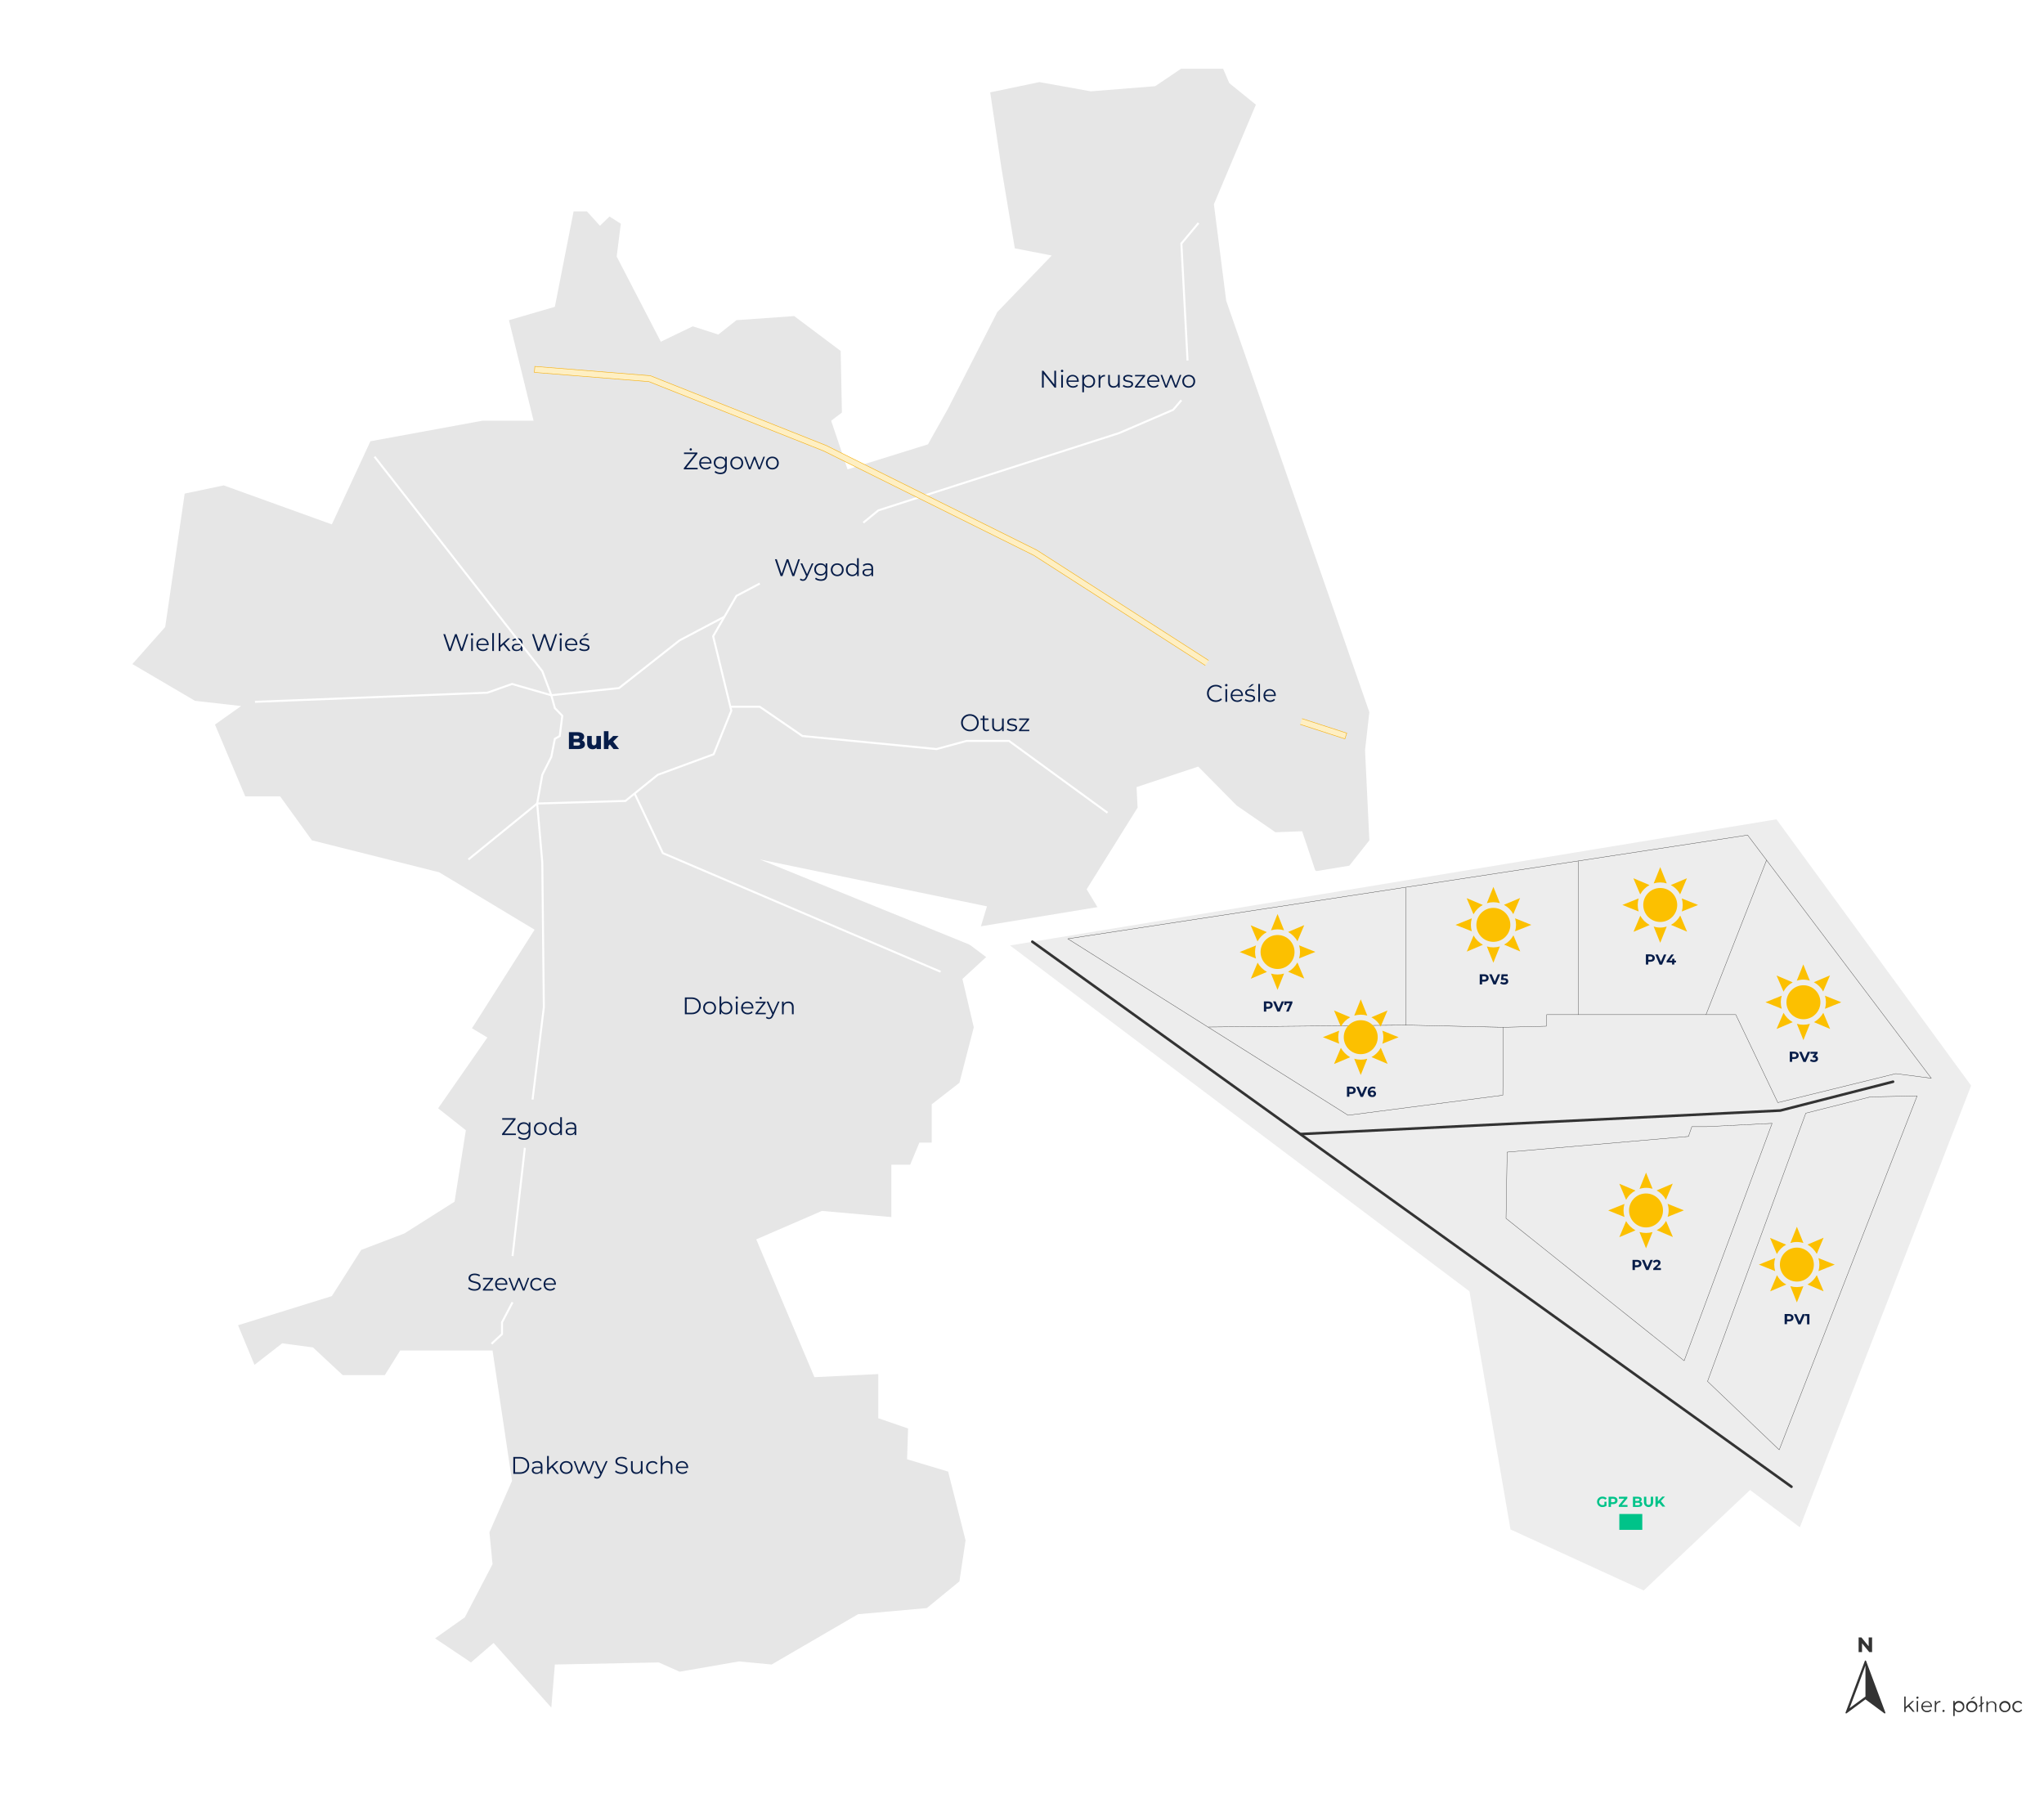 <?xml version="1.0" encoding="UTF-8"?> <svg xmlns="http://www.w3.org/2000/svg" xmlns:xlink="http://www.w3.org/1999/xlink" id="Layer_1" data-name="Layer 1" width="358.84mm" height="314.9mm" viewBox="0 0 1017.19 892.64"><defs><filter id="drop-shadow-6" filterUnits="userSpaceOnUse"><feOffset dx="0" dy="5.85"></feOffset><feGaussianBlur result="blur" stdDeviation="5.33"></feGaussianBlur><feFlood flood-color="#000" flood-opacity=".22"></feFlood><feComposite in2="blur" operator="in"></feComposite><feComposite in="SourceGraphic"></feComposite></filter></defs><polygon points="199.15 672 245.11 672 254.81 736.85 243.57 762.47 245.11 778.34 231.32 804.77 216.51 815.25 234.38 827.23 245.62 817.53 274.36 849.7 276.12 828.26 327.83 827.23 338.21 831.83 367.78 826.72 384 828.26 427.01 803.23 461.23 800.17 477.45 786.89 480.51 766.47 471.83 732.26 451.4 726.13 451.91 710.81 437.06 705.7 437.06 683.74 405.29 685.28 376.34 616.7 409.02 602.55 443.57 605.62 443.57 579.57 452.94 579.57 457.53 568.57 463.66 568.57 463.66 549.52 477.45 538.79 484.6 511.19 478.94 487.12 503.49 464.48 546.76 485.6 544.85 459.46 546.76 452.43 540.77 442.5 566.12 401.87 565.6 391.66 596.28 381.45 615.46 400.85 634.72 414.13 648 413.62 654.51 433.02 678.41 451.25 670.93 431.49 681.46 418.15 679.31 373.28 681.46 354.38 610.21 149.62 604.09 101.62 624.99 52.09 611.74 41.36 608.68 34.21 587.74 34.21 574.88 42.89 542.81 45.45 517.28 40.85 492.77 45.96 498.38 83.74 505.02 123.57 523.4 127.15 496.34 155.23 471.83 203.23 461.78 221.11 421.79 233.56 413.62 209.36 418.97 205.28 418.36 174.64 395.23 157.28 366.5 159.32 357.45 166.47 344.76 162.38 328.85 170.04 306.89 127.66 308.94 111.32 303.32 107.74 298.55 112.34 292.09 105.19 285.45 105.19 276.12 152.68 253.28 159.32 265.53 209.36 240 209.36 184.34 219.57 165.14 260.94 111.32 241.53 91.91 245.62 82.21 312 65.87 330.43 97.02 348.72 120 351.32 106.98 360.55 122.04 396.26 139.4 396.26 155.23 418.15 218.55 434.04 266.04 462.61 234.89 511.66 242.55 516.26 218.04 551.49 231.83 562.41 226.21 597.96 201.19 613.79 179.74 621.96 165.14 644.94 118.47 659.44 126.64 679.15 140.43 668.43 155.74 670.47 170.55 684.26 191.49 684.26 199.15 672" style="fill: #e6e6e6;"></polygon><g><path d="m291.1,370.43c0,1.45-1.2,2.3-3.45,2.3h-4.53v-8.4h4.29c2.21,0,3.29.9,3.29,2.2,0,.8-.41,1.45-1.13,1.82.95.34,1.54,1.06,1.54,2.08Zm-5.64-4.38v1.62h1.63c.79,0,1.2-.28,1.2-.82s-.41-.8-1.2-.8h-1.63Zm3.24,4.11c0-.58-.43-.85-1.25-.85h-1.99v1.7h1.99c.82,0,1.25-.28,1.25-.85Z" style="fill: #071d49;"></path><path d="m299.06,366.23v6.5h-2.17v-.7c-.49.54-1.19.8-1.93.8-1.59,0-2.76-.91-2.76-2.97v-3.63h2.28v3.26c0,1.01.4,1.4,1.08,1.4s1.22-.44,1.22-1.54v-3.13h2.28Z" style="fill: #071d49;"></path><path d="m303.48,370.45l-.67.68v1.59h-2.28v-8.9h2.28v4.67l2.33-2.27h2.7l-2.7,2.78,2.93,3.72h-2.76l-1.82-2.28Z" style="fill: #071d49;"></path></g><g><path d="m340.83,496.3h3.42c2.69,0,4.5,1.73,4.5,4.2s-1.81,4.2-4.5,4.2h-3.42v-8.4Zm3.37,7.63c2.23,0,3.67-1.42,3.67-3.43s-1.44-3.43-3.67-3.43h-2.48v6.86h2.48Z" style="fill: #071d49;"></path><path d="m349.93,501.55c0-1.87,1.37-3.2,3.21-3.2s3.2,1.33,3.2,3.2-1.35,3.21-3.2,3.21-3.21-1.34-3.21-3.21Zm5.55,0c0-1.48-1-2.46-2.34-2.46s-2.35.98-2.35,2.46,1.01,2.46,2.35,2.46,2.34-.98,2.34-2.46Z" style="fill: #071d49;"></path><path d="m364.48,501.55c0,1.91-1.34,3.21-3.14,3.21-1.04,0-1.92-.46-2.43-1.31v1.25h-.82v-8.9h.85v3.79c.53-.82,1.39-1.25,2.4-1.25,1.8,0,3.14,1.29,3.14,3.2Zm-.85,0c0-1.48-1.02-2.46-2.35-2.46s-2.35.98-2.35,2.46,1.01,2.46,2.35,2.46,2.35-.98,2.35-2.46Z" style="fill: #071d49;"></path><path d="m366.03,496.4c0-.32.28-.6.62-.6s.62.26.62.59c0,.35-.26.62-.62.62s-.62-.28-.62-.61Zm.19,1.99h.85v6.31h-.85v-6.31Z" style="fill: #071d49;"></path><path d="m374.94,501.81h-5.28c.1,1.32,1.1,2.2,2.48,2.2.77,0,1.45-.28,1.93-.83l.48.55c-.56.67-1.44,1.03-2.43,1.03-1.97,0-3.31-1.34-3.31-3.21s1.31-3.2,3.08-3.2,3.06,1.31,3.06,3.2c0,.07-.01.17-.01.26Zm-5.28-.64h4.47c-.11-1.24-1.01-2.1-2.24-2.1s-2.12.86-2.23,2.1Z" style="fill: #071d49;"></path><path d="m381.09,503.99v.71h-5.13v-.56l3.97-5.03h-3.9v-.72h4.99v.56l-3.97,5.04h4.04Zm-3.14-7.42c0-.32.25-.58.58-.58s.58.25.58.58-.25.58-.58.58-.58-.25-.58-.58Z" style="fill: #071d49;"></path><path d="m387.95,498.39l-3.15,7.06c-.53,1.24-1.2,1.63-2.1,1.63-.59,0-1.15-.19-1.54-.58l.4-.63c.31.31.7.48,1.15.48.56,0,.95-.26,1.31-1.06l.28-.61-2.82-6.3h.89l2.38,5.36,2.37-5.36h.84Z" style="fill: #071d49;"></path><path d="m394.96,501.04v3.66h-.85v-3.57c0-1.33-.7-2.01-1.89-2.01-1.36,0-2.21.84-2.21,2.28v3.31h-.85v-6.31h.82v1.16c.46-.77,1.31-1.21,2.4-1.21,1.54,0,2.59.89,2.59,2.7Z" style="fill: #071d49;"></path></g><g><path d="m233.06,315.54l-2.83,8.4h-.94l-2.46-7.16-2.47,7.16h-.92l-2.83-8.4h.91l2.42,7.22,2.51-7.22h.83l2.47,7.26,2.46-7.26h.85Z" style="fill: #071d49;"></path><path d="m234.28,315.63c0-.32.28-.6.62-.6s.62.26.62.59c0,.35-.26.62-.62.62s-.62-.28-.62-.61Zm.19,1.99h.85v6.31h-.85v-6.31Z" style="fill: #071d49;"></path><path d="m243.19,321.04h-5.28c.1,1.32,1.1,2.2,2.48,2.2.77,0,1.45-.28,1.93-.83l.48.55c-.56.67-1.44,1.03-2.43,1.03-1.97,0-3.31-1.34-3.31-3.21s1.31-3.2,3.08-3.2,3.06,1.31,3.06,3.2c0,.07-.01.17-.01.26Zm-5.28-.64h4.47c-.11-1.24-1.01-2.1-2.24-2.1s-2.12.86-2.23,2.1Z" style="fill: #071d49;"></path><path d="m244.95,315.03h.85v8.9h-.85v-8.9Z" style="fill: #071d49;"></path><path d="m250.52,320.77l-1.49,1.37v1.8h-.85v-8.9h.85v6.03l3.77-3.44h1.06l-2.7,2.58,2.95,3.73h-1.04l-2.54-3.17Z" style="fill: #071d49;"></path><path d="m260.03,320.02v3.91h-.82v-.98c-.38.65-1.13,1.04-2.17,1.04-1.43,0-2.3-.74-2.3-1.83,0-.97.62-1.79,2.44-1.79h2v-.38c0-1.08-.61-1.67-1.79-1.67-.82,0-1.58.29-2.1.74l-.38-.64c.64-.54,1.57-.85,2.57-.85,1.63,0,2.55.82,2.55,2.45Zm-.85,2.02v-1.03h-1.98c-1.22,0-1.62.48-1.62,1.13,0,.73.59,1.19,1.6,1.19s1.67-.46,2-1.28Z" style="fill: #071d49;"></path><path d="m277.2,315.54l-2.83,8.4h-.94l-2.46-7.16-2.47,7.16h-.92l-2.83-8.4h.91l2.42,7.22,2.51-7.22h.83l2.47,7.26,2.46-7.26h.85Z" style="fill: #071d49;"></path><path d="m278.42,315.63c0-.32.28-.6.62-.6s.62.26.62.59c0,.35-.26.62-.62.62s-.62-.28-.62-.61Zm.19,1.99h.85v6.31h-.85v-6.31Z" style="fill: #071d49;"></path><path d="m287.33,321.04h-5.28c.1,1.32,1.1,2.2,2.48,2.2.77,0,1.45-.28,1.93-.83l.48.55c-.56.67-1.44,1.03-2.43,1.03-1.97,0-3.31-1.34-3.31-3.21s1.31-3.2,3.08-3.2,3.06,1.31,3.06,3.2c0,.07-.01.17-.01.26Zm-5.28-.64h4.47c-.11-1.24-1.01-2.1-2.24-2.1s-2.12.86-2.23,2.1Z" style="fill: #071d49;"></path><path d="m288.21,323.21l.38-.67c.5.4,1.36.71,2.24.71,1.2,0,1.69-.41,1.69-1.03,0-1.64-4.09-.35-4.09-2.84,0-1.03.89-1.8,2.49-1.8.82,0,1.7.23,2.23.59l-.37.68c-.55-.38-1.21-.54-1.86-.54-1.14,0-1.64.44-1.64,1.04,0,1.7,4.09.42,4.09,2.84,0,1.09-.96,1.8-2.6,1.8-1.04,0-2.05-.33-2.57-.78Zm3.47-8.05h1.14l-1.94,1.49h-.84l1.64-1.49Z" style="fill: #071d49;"></path></g><g><path d="m347.19,232.79v.77h-6.88v-.61l5.56-7.02h-5.48v-.77h6.66v.61l-5.55,7.02h5.7Zm-4.02-9.16c0-.32.25-.58.58-.58s.58.25.58.58-.25.58-.58.58-.58-.25-.58-.58Z" style="fill: #071d49;"></path><path d="m354.08,230.67h-5.28c.1,1.32,1.1,2.2,2.48,2.2.77,0,1.45-.28,1.93-.83l.48.55c-.56.67-1.44,1.03-2.43,1.03-1.97,0-3.31-1.34-3.31-3.21s1.31-3.2,3.08-3.2,3.06,1.31,3.06,3.2c0,.07-.01.17-.01.26Zm-5.28-.64h4.47c-.11-1.24-1.01-2.1-2.24-2.1s-2.12.86-2.23,2.1Z" style="fill: #071d49;"></path><path d="m361.68,227.25v5.54c0,2.17-1.07,3.15-3.15,3.15-1.15,0-2.28-.35-2.94-.97l.43-.65c.6.54,1.51.86,2.48.86,1.6,0,2.33-.73,2.33-2.29v-.8c-.53.8-1.43,1.22-2.46,1.22-1.8,0-3.17-1.26-3.17-3.07s1.37-3.05,3.17-3.05c1.06,0,1.97.43,2.5,1.26v-1.21h.82Zm-.83,3c0-1.37-1.01-2.3-2.4-2.3s-2.39.94-2.39,2.3,1,2.32,2.39,2.32,2.4-.95,2.4-2.32Z" style="fill: #071d49;"></path><path d="m363.43,230.4c0-1.87,1.37-3.2,3.21-3.2s3.2,1.33,3.2,3.2-1.35,3.21-3.2,3.21-3.21-1.34-3.21-3.21Zm5.55,0c0-1.48-1-2.46-2.34-2.46s-2.35.98-2.35,2.46,1.01,2.46,2.35,2.46,2.34-.98,2.34-2.46Z" style="fill: #071d49;"></path><path d="m380.67,227.25l-2.39,6.31h-.8l-1.99-5.17-1.99,5.17h-.8l-2.38-6.31h.82l1.98,5.36,2.03-5.36h.73l2.02,5.36,2-5.36h.78Z" style="fill: #071d49;"></path><path d="m381.15,230.4c0-1.87,1.37-3.2,3.21-3.2s3.2,1.33,3.2,3.2-1.35,3.21-3.2,3.21-3.21-1.34-3.21-3.21Zm5.55,0c0-1.48-1-2.46-2.34-2.46s-2.35.98-2.35,2.46,1.01,2.46,2.35,2.46,2.34-.98,2.34-2.46Z" style="fill: #071d49;"></path></g><g><path d="m398.09,278.27l-2.83,8.4h-.94l-2.46-7.16-2.47,7.16h-.92l-2.83-8.4h.91l2.42,7.22,2.51-7.22h.83l2.47,7.26,2.46-7.26h.85Z" style="fill: #071d49;"></path><path d="m404.82,280.35l-3.15,7.06c-.53,1.24-1.2,1.63-2.1,1.63-.59,0-1.15-.19-1.54-.58l.4-.63c.31.31.7.48,1.15.48.56,0,.95-.26,1.31-1.06l.28-.61-2.82-6.3h.89l2.38,5.36,2.37-5.36h.84Z" style="fill: #071d49;"></path><path d="m411.69,280.35v5.54c0,2.17-1.07,3.15-3.15,3.15-1.15,0-2.28-.35-2.94-.97l.43-.65c.6.54,1.51.86,2.48.86,1.6,0,2.33-.73,2.33-2.29v-.8c-.53.8-1.43,1.22-2.46,1.22-1.8,0-3.17-1.26-3.17-3.07s1.37-3.05,3.17-3.05c1.06,0,1.97.43,2.5,1.26v-1.21h.82Zm-.83,3c0-1.37-1.01-2.3-2.4-2.3s-2.39.94-2.39,2.3,1,2.32,2.39,2.32,2.4-.95,2.4-2.32Z" style="fill: #071d49;"></path><path d="m413.44,283.51c0-1.87,1.37-3.2,3.21-3.2s3.2,1.33,3.2,3.2-1.35,3.21-3.2,3.21-3.21-1.34-3.21-3.21Zm5.55,0c0-1.48-1-2.46-2.34-2.46s-2.35.98-2.35,2.46,1.01,2.46,2.35,2.46,2.34-.98,2.34-2.46Z" style="fill: #071d49;"></path><path d="m427.36,277.76v8.9h-.82v-1.25c-.52.85-1.39,1.31-2.43,1.31-1.8,0-3.14-1.31-3.14-3.21s1.34-3.2,3.14-3.2c1.01,0,1.87.43,2.4,1.25v-3.79h.85Zm-.84,5.75c0-1.48-1.01-2.46-2.34-2.46s-2.35.98-2.35,2.46,1.01,2.46,2.35,2.46,2.34-.98,2.34-2.46Z" style="fill: #071d49;"></path><path d="m434.5,282.75v3.91h-.82v-.98c-.38.65-1.13,1.04-2.17,1.04-1.43,0-2.3-.74-2.3-1.83,0-.97.62-1.79,2.44-1.79h2v-.38c0-1.08-.61-1.67-1.79-1.67-.82,0-1.58.29-2.1.74l-.38-.64c.64-.54,1.57-.85,2.57-.85,1.63,0,2.55.82,2.55,2.45Zm-.85,2.02v-1.03h-1.98c-1.22,0-1.62.48-1.62,1.13,0,.73.59,1.19,1.6,1.19s1.67-.46,2-1.28Z" style="fill: #071d49;"></path></g><g><path d="m478.26,359.63c0-2.45,1.87-4.27,4.41-4.27s4.4,1.81,4.4,4.27-1.88,4.27-4.4,4.27-4.41-1.82-4.41-4.27Zm7.93,0c0-2-1.5-3.48-3.51-3.48s-3.54,1.48-3.54,3.48,1.51,3.48,3.54,3.48,3.51-1.47,3.51-3.48Z" style="fill: #071d49;"></path><path d="m492.28,363.44c-.34.3-.84.44-1.33.44-1.19,0-1.85-.67-1.85-1.83v-3.81h-1.13v-.72h1.13v-1.38h.85v1.38h1.92v.72h-1.92v3.77c0,.74.38,1.15,1.09,1.15.35,0,.7-.11.94-.32l.3.61Z" style="fill: #071d49;"></path><path d="m499.51,357.52v6.31h-.82v-1.15c-.44.77-1.26,1.21-2.27,1.21-1.61,0-2.66-.9-2.66-2.71v-3.66h.85v3.57c0,1.34.7,2.03,1.9,2.03,1.32,0,2.15-.85,2.15-2.29v-3.31h.85Z" style="fill: #071d49;"></path><path d="m501.03,363.11l.38-.67c.5.4,1.36.71,2.24.71,1.2,0,1.69-.41,1.69-1.03,0-1.64-4.09-.35-4.09-2.84,0-1.03.89-1.8,2.49-1.8.82,0,1.7.23,2.23.59l-.37.68c-.55-.38-1.21-.54-1.86-.54-1.14,0-1.64.44-1.64,1.04,0,1.7,4.09.42,4.09,2.84,0,1.09-.96,1.8-2.6,1.8-1.04,0-2.05-.33-2.57-.78Z" style="fill: #071d49;"></path><path d="m512.22,363.12v.71h-5.13v-.56l3.97-5.03h-3.9v-.72h4.99v.56l-3.97,5.04h4.04Z" style="fill: #071d49;"></path></g><g><path d="m525.55,184.48v8.4h-.73l-5.4-6.81v6.81h-.89v-8.4h.73l5.41,6.81v-6.81h.88Z" style="fill: #071d49;"></path><path d="m527.92,184.57c0-.32.28-.6.62-.6s.62.27.62.59c0,.35-.26.62-.62.62s-.62-.28-.62-.61Zm.19,1.99h.85v6.31h-.85v-6.31Z" style="fill: #071d49;"></path><path d="m536.83,189.98h-5.28c.1,1.32,1.1,2.2,2.48,2.2.77,0,1.45-.28,1.93-.83l.48.55c-.56.67-1.44,1.03-2.43,1.03-1.97,0-3.31-1.34-3.31-3.21s1.31-3.2,3.08-3.2,3.06,1.31,3.06,3.2c0,.07-.01.17-.01.26Zm-5.28-.64h4.47c-.11-1.23-1.01-2.1-2.24-2.1s-2.12.86-2.23,2.1Z" style="fill: #071d49;"></path><path d="m544.98,189.72c0,1.92-1.34,3.21-3.14,3.21-1.01,0-1.87-.43-2.4-1.25v3.51h-.85v-8.63h.82v1.25c.52-.84,1.39-1.29,2.43-1.29,1.8,0,3.14,1.29,3.14,3.2Zm-.85,0c0-1.46-1.02-2.46-2.35-2.46s-2.35,1-2.35,2.46,1.01,2.46,2.35,2.46,2.35-.98,2.35-2.46Z" style="fill: #071d49;"></path><path d="m549.9,186.52v.83c-.07,0-.14-.01-.2-.01-1.32,0-2.12.84-2.12,2.33v3.21h-.85v-6.31h.82v1.23c.4-.84,1.2-1.28,2.36-1.28Z" style="fill: #071d49;"></path><path d="m557.22,186.56v6.31h-.82v-1.15c-.44.77-1.26,1.21-2.27,1.21-1.61,0-2.66-.9-2.66-2.71v-3.66h.85v3.57c0,1.34.7,2.03,1.9,2.03,1.32,0,2.15-.85,2.15-2.29v-3.31h.85Z" style="fill: #071d49;"></path><path d="m558.73,192.15l.38-.67c.5.4,1.36.71,2.24.71,1.2,0,1.69-.41,1.69-1.03,0-1.64-4.09-.35-4.09-2.84,0-1.03.89-1.8,2.49-1.8.82,0,1.7.23,2.23.59l-.37.68c-.55-.38-1.21-.54-1.86-.54-1.14,0-1.64.44-1.64,1.04,0,1.7,4.09.42,4.09,2.84,0,1.09-.96,1.8-2.6,1.8-1.04,0-2.05-.33-2.57-.78Z" style="fill: #071d49;"></path><path d="m569.92,192.16v.71h-5.13v-.56l3.97-5.03h-3.9v-.72h4.99v.56l-3.97,5.04h4.04Z" style="fill: #071d49;"></path><path d="m576.99,189.98h-5.28c.1,1.32,1.1,2.2,2.48,2.2.77,0,1.45-.28,1.93-.83l.48.55c-.56.67-1.44,1.03-2.43,1.03-1.97,0-3.31-1.34-3.31-3.21s1.31-3.2,3.08-3.2,3.06,1.31,3.06,3.2c0,.07-.01.17-.01.26Zm-5.28-.64h4.47c-.11-1.23-1.01-2.1-2.24-2.1s-2.12.86-2.23,2.1Z" style="fill: #071d49;"></path><path d="m587.89,186.56l-2.39,6.31h-.8l-1.99-5.17-1.99,5.17h-.8l-2.38-6.31h.82l1.98,5.36,2.03-5.36h.73l2.02,5.36,2-5.36h.78Z" style="fill: #071d49;"></path><path d="m588.36,189.72c0-1.87,1.37-3.2,3.21-3.2s3.2,1.33,3.2,3.2-1.35,3.21-3.2,3.21-3.21-1.34-3.21-3.21Zm5.55,0c0-1.48-1-2.46-2.34-2.46s-2.35.98-2.35,2.46,1.01,2.46,2.35,2.46,2.34-.98,2.34-2.46Z" style="fill: #071d49;"></path></g><g><path d="m600.65,345.03c0-2.46,1.87-4.27,4.4-4.27,1.22,0,2.33.41,3.07,1.22l-.56.56c-.68-.7-1.52-1-2.48-1-2.03,0-3.55,1.49-3.55,3.48s1.52,3.48,3.55,3.48c.96,0,1.8-.3,2.48-1.01l.56.56c-.74.82-1.85,1.24-3.08,1.24-2.52,0-4.39-1.81-4.39-4.27Z" style="fill: #071d49;"></path><path d="m609.64,340.93c0-.32.28-.6.62-.6s.62.26.62.59c0,.35-.26.62-.62.62s-.62-.28-.62-.61Zm.19,1.99h.85v6.31h-.85v-6.31Z" style="fill: #071d49;"></path><path d="m618.56,346.34h-5.28c.1,1.32,1.1,2.2,2.48,2.2.77,0,1.45-.28,1.93-.83l.48.55c-.56.67-1.44,1.03-2.43,1.03-1.97,0-3.31-1.34-3.31-3.21s1.31-3.2,3.08-3.2,3.06,1.31,3.06,3.2c0,.07-.01.17-.01.26Zm-5.28-.64h4.47c-.11-1.24-1.01-2.1-2.24-2.1s-2.12.86-2.23,2.1Z" style="fill: #071d49;"></path><path d="m619.44,348.51l.38-.67c.5.4,1.36.71,2.24.71,1.2,0,1.69-.41,1.69-1.03,0-1.64-4.09-.35-4.09-2.84,0-1.03.89-1.8,2.49-1.8.82,0,1.7.23,2.23.59l-.37.68c-.55-.38-1.21-.54-1.86-.54-1.14,0-1.64.44-1.64,1.04,0,1.7,4.09.42,4.09,2.84,0,1.09-.96,1.8-2.6,1.8-1.04,0-2.05-.33-2.57-.78Zm3.47-8.05h1.14l-1.94,1.49h-.84l1.64-1.49Z" style="fill: #071d49;"></path><path d="m626.18,340.33h.85v8.9h-.85v-8.9Z" style="fill: #071d49;"></path><path d="m634.9,346.34h-5.28c.1,1.32,1.1,2.2,2.48,2.2.77,0,1.45-.28,1.93-.83l.48.55c-.56.67-1.44,1.03-2.43,1.03-1.97,0-3.31-1.34-3.31-3.21s1.31-3.2,3.08-3.2,3.06,1.31,3.06,3.2c0,.07-.01.17-.01.26Zm-5.28-.64h4.47c-.11-1.24-1.01-2.1-2.24-2.1s-2.12.86-2.23,2.1Z" style="fill: #071d49;"></path></g><g><path d="m256.72,564.03v.77h-6.88v-.61l5.56-7.02h-5.48v-.77h6.66v.61l-5.55,7.02h5.7Z" style="fill: #071d49;"></path><path d="m263.95,558.49v5.54c0,2.17-1.07,3.15-3.15,3.15-1.15,0-2.28-.35-2.94-.97l.43-.65c.6.54,1.51.86,2.48.86,1.6,0,2.33-.73,2.33-2.29v-.8c-.53.8-1.43,1.22-2.46,1.22-1.8,0-3.17-1.26-3.17-3.07s1.37-3.05,3.17-3.05c1.06,0,1.97.43,2.5,1.26v-1.21h.82Zm-.83,3c0-1.37-1.01-2.3-2.4-2.3s-2.39.94-2.39,2.3,1,2.31,2.39,2.31,2.4-.95,2.4-2.31Z" style="fill: #071d49;"></path><path d="m265.71,561.65c0-1.87,1.37-3.2,3.21-3.2s3.2,1.33,3.2,3.2-1.35,3.21-3.2,3.21-3.21-1.34-3.21-3.21Zm5.55,0c0-1.48-1-2.46-2.34-2.46s-2.35.98-2.35,2.46,1.01,2.46,2.35,2.46,2.34-.98,2.34-2.46Z" style="fill: #071d49;"></path><path d="m279.63,555.9v8.9h-.82v-1.25c-.52.85-1.39,1.31-2.43,1.31-1.8,0-3.14-1.31-3.14-3.21s1.34-3.2,3.14-3.2c1.01,0,1.87.43,2.4,1.25v-3.79h.85Zm-.84,5.75c0-1.48-1.01-2.46-2.34-2.46s-2.35.98-2.35,2.46,1.01,2.46,2.35,2.46,2.34-.98,2.34-2.46Z" style="fill: #071d49;"></path><path d="m286.77,560.89v3.91h-.82v-.98c-.38.65-1.13,1.04-2.17,1.04-1.43,0-2.3-.74-2.3-1.83,0-.97.62-1.79,2.44-1.79h2v-.38c0-1.08-.61-1.67-1.79-1.67-.82,0-1.58.29-2.1.74l-.38-.64c.64-.54,1.57-.85,2.57-.85,1.63,0,2.55.82,2.55,2.45Zm-.85,2.02v-1.03h-1.98c-1.22,0-1.62.48-1.62,1.13,0,.73.59,1.19,1.6,1.19s1.67-.46,2-1.28Z" style="fill: #071d49;"></path></g><g><path d="m232.97,641.16l.35-.68c.6.59,1.67,1.02,2.77,1.02,1.57,0,2.25-.66,2.25-1.49,0-2.3-5.17-.89-5.17-3.99,0-1.24.96-2.3,3.09-2.3.95,0,1.93.28,2.6.74l-.3.71c-.72-.47-1.56-.7-2.3-.7-1.54,0-2.22.68-2.22,1.52,0,2.3,5.17.91,5.17,3.97,0,1.24-.98,2.29-3.13,2.29-1.26,0-2.49-.44-3.12-1.09Z" style="fill: #071d49;"></path><path d="m245.43,641.47v.71h-5.13v-.56l3.97-5.03h-3.9v-.72h4.99v.56l-3.97,5.04h4.04Z" style="fill: #071d49;"></path><path d="m252.5,639.29h-5.28c.1,1.32,1.1,2.2,2.48,2.2.77,0,1.45-.28,1.93-.83l.48.55c-.56.67-1.44,1.03-2.43,1.03-1.97,0-3.31-1.34-3.31-3.21s1.31-3.2,3.08-3.2,3.06,1.31,3.06,3.2c0,.07-.01.17-.01.26Zm-5.28-.64h4.47c-.11-1.24-1.01-2.1-2.24-2.1s-2.12.86-2.23,2.1Z" style="fill: #071d49;"></path><path d="m263.39,635.87l-2.39,6.31h-.8l-1.99-5.17-1.99,5.17h-.8l-2.38-6.31h.82l1.98,5.36,2.03-5.36h.73l2.02,5.36,2-5.36h.78Z" style="fill: #071d49;"></path><path d="m263.86,639.02c0-1.88,1.37-3.2,3.25-3.2,1.07,0,1.97.42,2.47,1.25l-.64.43c-.43-.64-1.1-.94-1.83-.94-1.38,0-2.39.98-2.39,2.46s1.01,2.46,2.39,2.46c.73,0,1.4-.29,1.83-.92l.64.43c-.5.82-1.4,1.25-2.47,1.25-1.88,0-3.25-1.33-3.25-3.21Z" style="fill: #071d49;"></path><path d="m276.64,639.29h-5.28c.1,1.32,1.1,2.2,2.48,2.2.77,0,1.45-.28,1.93-.83l.48.55c-.56.67-1.44,1.03-2.43,1.03-1.97,0-3.31-1.34-3.31-3.21s1.31-3.2,3.08-3.2,3.06,1.31,3.06,3.2c0,.07-.01.17-.01.26Zm-5.28-.64h4.47c-.11-1.24-1.01-2.1-2.24-2.1s-2.12.86-2.23,2.1Z" style="fill: #071d49;"></path></g><g><path d="m255.45,724.98h3.42c2.69,0,4.5,1.73,4.5,4.2s-1.81,4.2-4.5,4.2h-3.42v-8.4Zm3.37,7.63c2.23,0,3.67-1.42,3.67-3.43s-1.44-3.43-3.67-3.43h-2.48v6.86h2.48Z" style="fill: #071d49;"></path><path d="m269.94,729.46v3.91h-.82v-.98c-.38.65-1.13,1.04-2.17,1.04-1.43,0-2.3-.74-2.3-1.83,0-.97.62-1.79,2.44-1.79h2v-.38c0-1.08-.61-1.67-1.79-1.67-.82,0-1.58.29-2.1.74l-.38-.64c.64-.54,1.57-.85,2.57-.85,1.63,0,2.55.82,2.55,2.45Zm-.85,2.02v-1.03h-1.98c-1.22,0-1.62.48-1.62,1.13,0,.73.59,1.19,1.6,1.19s1.67-.46,2-1.28Z" style="fill: #071d49;"></path><path d="m274.6,730.21l-1.49,1.37v1.8h-.85v-8.9h.85v6.03l3.77-3.44h1.06l-2.7,2.58,2.95,3.73h-1.04l-2.54-3.17Z" style="fill: #071d49;"></path><path d="m278.59,730.22c0-1.87,1.37-3.2,3.21-3.2s3.2,1.33,3.2,3.2-1.35,3.21-3.2,3.21-3.21-1.34-3.21-3.21Zm5.55,0c0-1.48-1-2.46-2.34-2.46s-2.35.98-2.35,2.46,1.01,2.46,2.35,2.46,2.34-.98,2.34-2.46Z" style="fill: #071d49;"></path><path d="m295.82,727.06l-2.39,6.31h-.8l-1.99-5.17-1.99,5.17h-.8l-2.38-6.31h.82l1.98,5.36,2.03-5.36h.73l2.02,5.36,2-5.36h.78Z" style="fill: #071d49;"></path><path d="m302.35,727.06l-3.15,7.06c-.53,1.24-1.2,1.63-2.1,1.63-.59,0-1.15-.19-1.54-.58l.4-.63c.31.31.7.48,1.15.48.56,0,.95-.26,1.31-1.06l.28-.61-2.82-6.3h.89l2.38,5.36,2.37-5.36h.84Z" style="fill: #071d49;"></path><path d="m306.08,732.35l.35-.68c.6.59,1.67,1.02,2.77,1.02,1.57,0,2.25-.66,2.25-1.49,0-2.3-5.17-.89-5.17-3.99,0-1.24.96-2.3,3.09-2.3.95,0,1.93.28,2.6.74l-.3.71c-.72-.47-1.56-.7-2.3-.7-1.54,0-2.22.68-2.22,1.52,0,2.3,5.17.91,5.17,3.97,0,1.24-.98,2.29-3.13,2.29-1.26,0-2.49-.44-3.12-1.09Z" style="fill: #071d49;"></path><path d="m319.76,727.06v6.31h-.82v-1.15c-.44.77-1.26,1.21-2.27,1.21-1.61,0-2.66-.9-2.66-2.71v-3.66h.85v3.57c0,1.34.7,2.03,1.9,2.03,1.32,0,2.15-.85,2.15-2.29v-3.31h.85Z" style="fill: #071d49;"></path><path d="m321.52,730.22c0-1.88,1.37-3.2,3.25-3.2,1.07,0,1.97.42,2.47,1.25l-.64.43c-.43-.64-1.1-.94-1.83-.94-1.38,0-2.39.98-2.39,2.46s1.01,2.46,2.39,2.46c.73,0,1.4-.29,1.83-.92l.64.43c-.5.82-1.4,1.25-2.47,1.25-1.88,0-3.25-1.33-3.25-3.21Z" style="fill: #071d49;"></path><path d="m334.62,729.71v3.66h-.85v-3.57c0-1.33-.7-2.01-1.89-2.01-1.36,0-2.21.84-2.21,2.28v3.31h-.85v-8.9h.85v3.69c.47-.73,1.29-1.15,2.36-1.15,1.54,0,2.59.89,2.59,2.7Z" style="fill: #071d49;"></path><path d="m342.46,730.48h-5.28c.1,1.32,1.1,2.2,2.48,2.2.77,0,1.45-.28,1.93-.83l.48.55c-.56.67-1.44,1.03-2.43,1.03-1.97,0-3.31-1.34-3.31-3.21s1.31-3.2,3.08-3.2,3.06,1.31,3.06,3.2c0,.07-.01.17-.01.26Zm-5.28-.64h4.47c-.11-1.24-1.01-2.1-2.24-2.1s-2.12.86-2.23,2.1Z" style="fill: #071d49;"></path></g><polyline points="378.09 290.38 366.5 296.51 354.89 316.6 363.94 353.62 355.15 375.32 327.32 385.55 311.23 398.55 267.32 399.83 233.11 427.66" style="fill: none; stroke: #fff; stroke-miterlimit: 10;"></polyline><polyline points="315.82 394.85 329.87 424.51 468.09 483.54" style="fill: none; stroke: #fff; stroke-miterlimit: 10;"></polyline><polyline points="360.52 306.86 338.21 318.64 308.07 342.38 274.36 345.96 254.81 340.34 242.55 344.68 126.89 349.23" style="fill: none; stroke: #fff; stroke-miterlimit: 10;"></polyline><polyline points="186.38 227.24 269.87 333.96 274.36 345.96 276.12 352.34 279.83 356.17 278.55 366.23 276.12 367.66 274.36 376.6 269.87 385.55 267.32 399.83 269.87 429.19 270.64 501.19 265.02 547.15" style="fill: none; stroke: #fff; stroke-miterlimit: 10;"></polyline><line x1="261.19" y1="571.15" x2="255.06" y2="625.02" style="fill: none; stroke: #fff; stroke-miterlimit: 10;"></line><polyline points="255.06 648 249.83 657.96 249.83 663.83 244.6 668.68" style="fill: none; stroke: #fff; stroke-miterlimit: 10;"></polyline><polyline points="429.62 260.09 437.11 253.96 556.94 215.49 583.83 203.91 587.91 199.15" style="fill: none; stroke: #fff; stroke-miterlimit: 10;"></polyline><polyline points="590.98 179.4 587.91 121.19 596.43 110.98" style="fill: none; stroke: #fff; stroke-miterlimit: 10;"></polyline><polyline points="363.47 351.68 378.09 351.68 399.32 366.23 466.04 372.73 481.02 368.68 502.13 368.68 551.15 404.43" style="fill: none; stroke: #fff; stroke-miterlimit: 10;"></polyline><polyline points="599.84 331.14 514.49 276.35 409.94 224.42 322.92 189.9 265.92 185.31 266.16 182.32 323.61 186.95 323.82 187.03 411.22 221.7 516.04 273.78 601.46 328.61" style="fill: #feefc3; stroke: #f5af0d; stroke-miterlimit: 10; stroke-width: .25px;"></polyline><polyline points="647.95 357.59 670.22 364.8 669.29 367.66 647.03 360.45" style="fill: #feefc3; stroke: #f5af0d; stroke-miterlimit: 10; stroke-width: .25px;"></polyline><g id="Krzęcin"><g><polygon points="488.11 461.04 886.67 395.46 987.57 533.48 898.37 763.47 871.36 743.25 819.14 792.56 746.43 759.25 725.86 639.99 488.11 461.04" style="fill: #ededed; filter: url(#drop-shadow-6); stroke: #fff; stroke-miterlimit: 10; stroke-width: 11.76px;"></polygon><g><path d="m633.34,500.17c0,1.11-.83,1.8-2.15,1.8h-1.04v1.39h-1.18v-5.06h2.15c1.39,0,2.22.69,2.22,1.87Zm-1.18,0c0-.55-.35-.9-1.04-.9h-.97v1.73h.97c.62,0,1.04-.28,1.04-.83h0Z" style="fill: #071d49;"></path><path d="m639.02,498.3l-2.15,5.06h-1.18l-2.15-5.06h1.25l1.52,3.6,1.52-3.6h1.18Z" style="fill: #071d49;"></path><path d="m643.17,498.3v.76l-1.87,4.29h-1.25l1.8-4.09h-1.66v.83h-1.04v-1.8h4.02Z" style="fill: #071d49;"></path></g><g><circle cx="635.77" cy="473.71" r="8.45" style="fill: #fcc000;"></circle><g><path d="m639.02,462.91l-3.25-8.1-3.25,8.1c2.15-.62,4.36-.62,6.51,0Z" style="fill: #fcc000;"></path><path d="m630.43,463.81l-8.03-3.39,3.39,8.03c1.11-2.01,2.7-3.6,4.64-4.64Z" style="fill: #fcc000;"></path><path d="m625.03,470.46l-8.1,3.25,8.1,3.25c-.62-2.15-.62-4.43,0-6.51Z" style="fill: #fcc000;"></path><path d="m625.86,478.98l-3.39,8.03,8.03-3.39c-2.01-1.11-3.6-2.7-4.64-4.64Z" style="fill: #fcc000;"></path><path d="m632.51,484.45l3.25,8.1,3.25-8.1c-2.15.62-4.36.62-6.51,0Z" style="fill: #fcc000;"></path><path d="m641.02,483.55l8.03,3.39-3.39-8.03c-1.11,2.01-2.7,3.6-4.64,4.64Z" style="fill: #fcc000;"></path><path d="m646.49,476.9l8.1-3.25-8.1-3.25c.62,2.15.62,4.43,0,6.51Z" style="fill: #fcc000;"></path><path d="m645.66,468.38l3.39-8.03-8.03,3.39c1.94,1.11,3.6,2.7,4.64,4.64Z" style="fill: #fcc000;"></path></g></g><rect x="805.85" y="753.36" width="11.43" height="7.89" style="fill: #00c389;"></rect><g><path d="m798.44,747.27h1.04v2.01c-.62.42-1.32.62-2.01.62-1.45.07-2.63-1.04-2.7-2.49-.07-1.45,1.04-2.63,2.49-2.7h.28c.76,0,1.52.28,2.08.83l-.76.69c-.35-.35-.83-.55-1.32-.55-.9-.07-1.66.62-1.73,1.52s.62,1.66,1.52,1.73h.21c.35,0,.62-.07.9-.21v-1.45Z" style="fill: #00c389;"></path><path d="m804.95,746.65c0,1.11-.83,1.8-2.22,1.8h-1.04v1.39h-1.18v-5.06h2.15c1.45,0,2.29.69,2.29,1.87Zm-1.18,0c0-.55-.35-.9-1.04-.9h-.97v1.73h.97c.69,0,1.04-.28,1.04-.83h0Z" style="fill: #00c389;"></path><path d="m809.93,748.86v.97h-4.36v-.76l2.77-3.32h-2.7v-.97h4.22v.76l-2.77,3.32h2.84Z" style="fill: #00c389;"></path><path d="m817.27,748.45c0,.83-.69,1.39-2.01,1.39h-2.63v-5.06h2.42c1.25,0,1.94.55,1.94,1.32,0,.48-.28.9-.69,1.11.62.14,1.04.69.97,1.25Zm-3.46-2.77v1.18h1.18c.55,0,.9-.21.9-.62s-.35-.55-.9-.55h-1.18Zm2.29,2.7c0-.42-.35-.62-.9-.62h-1.39v1.25h1.39c.62-.07.9-.21.9-.62h0Z" style="fill: #00c389;"></path><path d="m818.11,747.61v-2.84h1.18v2.77c0,.97.42,1.32,1.11,1.32s1.11-.42,1.11-1.32v-2.77h1.18v2.84c0,1.25-1.04,2.29-2.29,2.29s-2.29-1.04-2.29-2.29h0Z" style="fill: #00c389;"></path><path d="m825.65,747.82l-.69.69v1.25h-1.11v-5.06h1.18v2.35l2.22-2.35h1.32l-2.08,2.22,2.22,2.77h-1.39l-1.66-1.87Z" style="fill: #00c389;"></path></g><polygon points="531.4 467.14 869.7 415.54 961.11 536.53 943.45 534.24 884.73 548.65 863.81 504.88 769.7 504.88 769.49 510.63 748.16 511.18 747.88 544.98 670.87 554.95 531.4 467.14" style="fill: none; stroke: #333; stroke-linecap: round; stroke-linejoin: round; stroke-width: .16px;"></polygon><polyline points="699.75 441.79 699.75 510.08 601.48 511.04" style="fill: none; stroke: #333; stroke-linecap: round; stroke-linejoin: round; stroke-width: .16px;"></polyline><line x1="785.42" y1="428.56" x2="785.42" y2="504.88" style="fill: none; stroke: #333; stroke-linecap: round; stroke-linejoin: round; stroke-width: .16px;"></line><line x1="699.75" y1="510.08" x2="748.16" y2="511.18" style="fill: none; stroke: #333; stroke-linecap: round; stroke-linejoin: round; stroke-width: .16px;"></line><line x1="848.99" y1="504.88" x2="879.12" y2="428.01" style="fill: none; stroke: #333; stroke-linecap: round; stroke-linejoin: round; stroke-width: .16px;"></line><polygon points="898.65 553.91 930.78 545.81 954.05 545.33 885.42 721.44 849.75 687.36 898.65 553.91" style="fill: none; stroke: #333; stroke-linecap: round; stroke-linejoin: round; stroke-width: .16px;"></polygon><polygon points="841.93 560.63 849.2 560.63 881.89 558.97 838.12 677.11 749.47 606.27 750.03 573.3 840.27 565.48 841.93 560.63" style="fill: none; stroke: #333; stroke-linecap: round; stroke-linejoin: round; stroke-width: .16px;"></polygon><g><path d="m740.82,486.67c0,1.11-.83,1.8-2.22,1.8h-1.04v1.39h-1.18v-5.06h2.22c1.39,0,2.22.69,2.22,1.87Zm-1.18,0c0-.55-.35-.9-1.04-.9h-.97v1.73h.97c.69,0,1.04-.28,1.04-.83Z" style="fill: #071d49;"></path><path d="m746.57,484.8l-2.15,5.06h-1.18l-2.15-5.06h1.25l1.52,3.6,1.52-3.6h1.18Z" style="fill: #071d49;"></path><path d="m750.58,488.26c0,.9-.62,1.66-2.08,1.66-.69,0-1.32-.21-1.94-.55l.48-.9c.42.28.9.48,1.45.42.55,0,.97-.28.97-.62s-.28-.62-1.18-.62h-1.32l.28-2.84h3.05v.97h-2.08l-.07.97h.42c1.45,0,2.01.62,2.01,1.52Z" style="fill: #071d49;"></path></g><g><circle cx="743.17" cy="460.21" r="8.45" style="fill: #fcc000;"></circle><g><path d="m746.43,449.41l-3.25-8.1-3.25,8.1c2.15-.62,4.43-.62,6.51,0Z" style="fill: #fcc000;"></path><path d="m737.91,450.31l-8.03-3.39,3.39,8.03c1.11-2.01,2.7-3.6,4.64-4.64Z" style="fill: #fcc000;"></path><path d="m732.44,456.96l-8.1,3.25,8.1,3.19c-.62-2.08-.62-4.36,0-6.44Z" style="fill: #fcc000;"></path><path d="m733.34,465.48l-3.39,8.03,8.03-3.39c-2.01-1.11-3.6-2.7-4.64-4.64Z" style="fill: #fcc000;"></path><path d="m739.92,470.95l3.25,8.1,3.25-8.1c-2.08.62-4.36.62-6.51,0Z" style="fill: #fcc000;"></path><path d="m748.51,470.05l8.03,3.39-3.39-8.03c-1.11,2.01-2.7,3.6-4.64,4.64Z" style="fill: #fcc000;"></path><path d="m753.98,463.4l8.1-3.19-8.1-3.25c.62,2.15.62,4.36,0,6.44h0Z" style="fill: #fcc000;"></path><path d="m753.08,454.88l3.39-8.03-8.03,3.39c2.01,1.11,3.6,2.7,4.64,4.64Z" style="fill: #fcc000;"></path></g></g><g><path d="m823.51,476.76c0,1.11-.83,1.8-2.22,1.8h-1.04v1.39h-1.18v-5.06h2.15c1.45.07,2.29.76,2.29,1.87Zm-1.18,0c0-.55-.35-.9-1.04-.9h-.97v1.73h.97c.69.07,1.04-.28,1.04-.83Z" style="fill: #071d49;"></path><path d="m829.25,474.96l-2.15,5.06h-1.18l-2.15-5.06h1.25l1.52,3.6,1.52-3.6h1.18Z" style="fill: #071d49;"></path><path d="m834.03,478.91h-.83v1.04h-1.11v-1.04h-2.7v-.76l2.35-3.19h1.25l-2.22,3.05h1.39v-.97h1.11v.97h.83l-.07.9Z" style="fill: #071d49;"></path></g><g><circle cx="826.21" cy="450.31" r="8.45" style="fill: #fcc000;"></circle><g><path d="m829.46,439.57l-3.25-8.1-3.25,8.1c2.15-.62,4.36-.62,6.51,0Z" style="fill: #fcc000;"></path><path d="m820.88,440.41l-8.03-3.39,3.39,8.03c1.11-2.01,2.7-3.6,4.64-4.64Z" style="fill: #fcc000;"></path><path d="m815.47,447.05l-8.1,3.25,8.1,3.25c-.62-2.15-.62-4.36,0-6.51Z" style="fill: #fcc000;"></path><path d="m816.3,455.64l-3.39,8.03,8.03-3.39c-2.01-1.11-3.6-2.7-4.64-4.64Z" style="fill: #fcc000;"></path><path d="m822.95,461.04l3.25,8.1,3.25-8.1c-2.15.69-4.36.69-6.51,0Z" style="fill: #fcc000;"></path><path d="m831.54,460.21l8.03,3.39-3.39-8.03c-1.11,2.01-2.7,3.6-4.64,4.64Z" style="fill: #fcc000;"></path><path d="m836.94,453.56l8.1-3.25-8.1-3.25c.62,2.15.62,4.36,0,6.51h0Z" style="fill: #fcc000;"></path><path d="m836.11,445.05l3.39-8.03-8.03,3.39c2.01,1.04,3.6,2.63,4.64,4.64Z" style="fill: #fcc000;"></path></g></g><g><path d="m816.86,628.78c0,1.11-.83,1.8-2.22,1.8h-1.04v1.39h-1.18v-5.06h2.22c1.32,0,2.22.69,2.22,1.87Zm-1.18,0c0-.55-.35-.9-1.04-.9h-.97v1.73h.97c.62,0,1.04-.28,1.04-.83h0Z" style="fill: #071d49;"></path><path d="m822.54,626.91l-2.15,5.06h-1.18l-2.15-5.06h1.25l1.52,3.6,1.52-3.6h1.18Z" style="fill: #071d49;"></path><path d="m826.55,630.99v.97h-3.81v-.76l1.94-1.8c.48-.42.55-.69.55-.9,0-.42-.28-.62-.83-.62-.42,0-.83.21-1.04.48l-.9-.55c.48-.62,1.25-.97,2.01-.97,1.11,0,1.87.55,1.87,1.45,0,.62-.35,1.18-.83,1.52l-1.18,1.11,2.22.07Z" style="fill: #071d49;"></path></g><g><circle cx="819.14" cy="602.32" r="8.45" style="fill: #fcc000;"></circle><g><path d="m822.4,591.52l-3.25-8.03-3.25,8.1c2.15-.69,4.43-.69,6.51-.07h0Z" style="fill: #fcc000;"></path><path d="m813.88,592.42l-8.03-3.39,3.39,8.03c1.04-2.01,2.7-3.6,4.64-4.64Z" style="fill: #fcc000;"></path><path d="m808.41,599.07l-8.1,3.25,8.1,3.25c-.62-2.15-.62-4.43,0-6.51h0Z" style="fill: #fcc000;"></path><path d="m809.24,607.58l-3.39,8.03,8.03-3.39c-1.94-1.11-3.6-2.7-4.64-4.64Z" style="fill: #fcc000;"></path><path d="m815.89,613.06l3.25,8.1,3.25-8.1c-2.08.62-4.36.62-6.51,0Z" style="fill: #fcc000;"></path><path d="m824.48,612.15l8.03,3.39-3.39-8.03c-1.11,2.01-2.7,3.6-4.64,4.64Z" style="fill: #fcc000;"></path><path d="m829.88,605.51l8.1-3.25-8.1-3.25c.69,2.15.69,4.43,0,6.51Z" style="fill: #fcc000;"></path><path d="m829.05,596.99l3.39-8.03-8.03,3.39c2.01,1.11,3.6,2.7,4.64,4.64Z" style="fill: #fcc000;"></path></g></g><g><path d="m892.55,655.72c0,1.11-.83,1.8-2.22,1.8h-1.04v1.39h-1.18v-5.06h2.22c1.39.07,2.22.76,2.22,1.87Zm-1.18,0c0-.55-.35-.9-1.04-.9h-.97v1.73h.97c.69.07,1.04-.28,1.04-.83h0Z" style="fill: #071d49;"></path><path d="m898.3,653.91l-2.22,5.06h-1.18l-2.15-5.06h1.25l1.52,3.6,1.52-3.6h1.25Z" style="fill: #071d49;"></path><path d="m900.45,653.91v5.06h-1.18v-4.16h-1.04v-.97l2.22.07Z" style="fill: #071d49;"></path></g><g><circle cx="894.21" cy="629.26" r="8.45" style="fill: #fcc000;"></circle><g><path d="m897.47,618.53l-3.25-8.1-3.25,8.1c2.08-.69,4.36-.69,6.51,0Z" style="fill: #fcc000;"></path><path d="m888.88,619.36l-8.03-3.39,3.39,8.03c1.11-2.01,2.7-3.6,4.64-4.64Z" style="fill: #fcc000;"></path><path d="m883.41,626.01l-8.1,3.25,8.1,3.25c-.62-2.15-.62-4.43,0-6.51h0Z" style="fill: #fcc000;"></path><path d="m884.31,634.52l-3.39,8.03,8.03-3.39c-2.01-1.04-3.6-2.63-4.64-4.64Z" style="fill: #fcc000;"></path><path d="m890.96,639.99l3.25,8.1,3.25-8.1c-2.15.62-4.43.62-6.51,0Z" style="fill: #fcc000;"></path><path d="m899.48,639.16l8.03,3.39-3.39-8.03c-1.11,2.01-2.7,3.6-4.64,4.64Z" style="fill: #fcc000;"></path><path d="m904.95,632.52l8.1-3.25-8.1-3.25c.62,2.08.62,4.36,0,6.51Z" style="fill: #fcc000;"></path><path d="m904.12,623.93l3.39-8.03-8.03,3.39c1.94,1.11,3.53,2.7,4.64,4.64Z" style="fill: #fcc000;"></path></g></g><g><path d="m895.12,525.17c0,1.11-.83,1.8-2.22,1.8h-1.04v1.39h-1.18v-5.06h2.15c1.45.07,2.29.76,2.29,1.87Zm-1.18,0c0-.55-.35-.9-1.04-.9h-.97v1.73h.97c.69,0,1.04-.28,1.04-.83Z" style="fill: #071d49;"></path><path d="m900.86,523.37l-2.22,5.06h-1.18l-2.15-5.06h1.25l1.52,3.6,1.52-3.6h1.25Z" style="fill: #071d49;"></path><path d="m904.74,526.83c0,.83-.62,1.66-2.08,1.66-.69,0-1.32-.21-1.94-.55l.48-.9c.42.28.9.48,1.45.48s.97-.28.97-.62-.28-.62-.97-.62h-.55v-.76l1.04-1.18h-2.15v-.97h3.53v.76l-1.11,1.32c.76-.07,1.32.55,1.32,1.39h0Z" style="fill: #071d49;"></path></g><g><circle cx="897.47" cy="498.72" r="8.45" style="fill: #fcc000;"></circle><g><path d="m900.66,487.98l-3.25-8.1-3.25,8.1c2.15-.69,4.43-.69,6.51,0Z" style="fill: #fcc000;"></path><path d="m892.14,488.81l-8.03-3.39,3.46,8.03c1.04-2.01,2.63-3.6,4.57-4.64Z" style="fill: #fcc000;"></path><path d="m886.67,495.46l-8.1,3.25,8.1,3.25c-.62-2.15-.62-4.43,0-6.51Z" style="fill: #fcc000;"></path><path d="m887.57,503.98l-3.46,8.03,8.03-3.39c-1.94-1.11-3.53-2.7-4.57-4.64Z" style="fill: #fcc000;"></path><path d="m894.21,509.45l3.25,8.1,3.25-8.1c-2.15.62-4.43.62-6.51,0Z" style="fill: #fcc000;"></path><path d="m902.73,508.62l8.03,3.39-3.39-8.03c-1.11,1.94-2.7,3.53-4.64,4.64Z" style="fill: #fcc000;"></path><path d="m908.2,501.97l8.1-3.25-8.1-3.25c.62,2.08.62,4.36,0,6.51Z" style="fill: #fcc000;"></path><path d="m907.3,493.38l3.39-8.03-8.03,3.39c2.01,1.11,3.6,2.7,4.64,4.64Z" style="fill: #fcc000;"></path></g></g><g><path d="m674.68,542.55c0,1.11-.83,1.8-2.22,1.8h-.97v1.39h-1.18v-5.06h2.15c1.39.07,2.22.76,2.22,1.87Zm-1.18,0c0-.55-.35-.9-1.04-.9h-.97v1.73h.97c.69.07,1.04-.28,1.04-.83Z" style="fill: #071d49;"></path><path d="m680.43,540.75l-2.15,5.06h-1.18l-2.15-5.06h1.25l1.52,3.6,1.52-3.6h1.18Z" style="fill: #071d49;"></path><path d="m684.79,544.22c0,.97-.83,1.73-1.8,1.66h-.14c-1.39,0-2.22-.83-2.22-2.49s1.04-2.7,2.56-2.7c.48,0,.97.14,1.39.35l-.42.83c-.28-.21-.62-.28-.97-.28-.76,0-1.39.55-1.39,1.25v.21c.35-.35.76-.48,1.25-.42.9-.07,1.66.62,1.73,1.45v.14Zm-1.11,0c0-.42-.35-.76-.76-.76h-.07c-.42-.07-.83.28-.83.69v.07c0,.42.35.76.9.76.42.07.76-.28.83-.69q-.07,0-.07-.07Z" style="fill: #071d49;"></path></g><g><circle cx="677.17" cy="516.1" r="8.45" style="fill: #fcc000;"></circle><g><path d="m680.43,505.37l-3.25-8.1-3.25,8.1c2.15-.62,4.43-.62,6.51,0Z" style="fill: #fcc000;"></path><path d="m671.91,506.2l-8.03-3.39,3.39,8.03c1.11-2.01,2.7-3.6,4.64-4.64Z" style="fill: #fcc000;"></path><path d="m666.44,512.85l-8.1,3.25,8.1,3.25c-.62-2.15-.62-4.36,0-6.51h0Z" style="fill: #fcc000;"></path><path d="m667.27,521.43l-3.39,8.03,8.03-3.39c-1.94-1.11-3.53-2.7-4.64-4.64Z" style="fill: #fcc000;"></path><path d="m673.92,526.83l3.25,8.1,3.25-8.1c-2.08.62-4.36.62-6.51,0Z" style="fill: #fcc000;"></path><path d="m682.51,526l8.03,3.39-3.39-8.03c-1.11,2.01-2.7,3.6-4.64,4.64Z" style="fill: #fcc000;"></path><path d="m687.91,519.36l8.1-3.25-8.1-3.25c.69,2.15.69,4.36,0,6.51h0Z" style="fill: #fcc000;"></path><path d="m687.08,510.84l3.39-8.03-8.03,3.39c2.01,1.04,3.6,2.63,4.64,4.64Z" style="fill: #fcc000;"></path></g></g><line x1="513.74" y1="468.59" x2="891.51" y2="739.79" style="fill: none; stroke: #333; stroke-linecap: round; stroke-linejoin: round; stroke-width: 1.3px;"></line><polyline points="942.07 538.26 885.97 552.6 647.4 564.3" style="fill: none; stroke: #333; stroke-linecap: round; stroke-linejoin: round; stroke-width: 1.3px;"></polyline></g></g><g><line x1="488.11" y1="461.04" x2="378.09" y2="427.66" style="fill: #ededed;"></line><polygon points="485.06 471.09 378.09 427.66 491.16 451 485.06 471.09 485.06 471.09" style="fill: #fff;"></polygon></g><g><g><g><path d="m918.74,852.29l9.6-7.1,9.6,7.1-9.6-25.7-4.8,12.8-4.8,12.9Z" style="fill: #333; fill-rule: evenodd; stroke: #333; stroke-linecap: round; stroke-linejoin: round; stroke-width: .65px;"></path><path d="m928.34,828.79v15.4l-7.9,5.8,4-10.6,3.9-10.6Z" style="fill: #fff; fill-rule: evenodd;"></path></g><path d="m931.64,814.79v7.3h-1.4l-3.6-4.4v4.4h-1.7v-7.3h1.4l3.6,4.4v-4.4h1.7Z" style="fill: #333;"></path></g><g><path d="m949.64,849.19l-1.3,1.1v1.6h-.7v-7.7h.7v5.2l3.3-3h.9l-2.3,2.2,2.6,3.2h-.9l-2.3-2.6Z" style="fill: #333;"></path><path d="m953.74,844.69c0-.3.2-.5.5-.5h0c.3,0,.5.2.5.5h0c0,.3-.2.6-.5.6s-.6-.2-.6-.5c.1,0,.1-.1.1-.1h0Zm.1,1.7h.7v5.4h-.7v-5.4Z" style="fill: #333;"></path><path d="m961.44,849.39h-4.6c.1,1.1,1,2,2.1,1.9h.1c.6,0,1.2-.2,1.7-.7l.4.5c-.5.6-1.3.9-2.1.9-1.5.1-2.8-1.1-2.9-2.5v-.2c-.1-1.5,1-2.7,2.5-2.8h.2c1.4,0,2.6,1.1,2.6,2.6q0,.1,0,.3c0-.2,0-.1,0,0Zm-4.6-.6h3.9c-.1-1.1-1-1.9-2.1-1.8-.9.1-1.7.9-1.8,1.8Z" style="fill: #333;"></path><path d="m965.64,846.39v.7h-.2c-1,0-1.8.7-1.9,1.7v3.1h-.7v-5.5h.7v1.1c.5-.7,1.3-1.2,2.1-1.1Z" style="fill: #333;"></path><path d="m966.64,851.39c0-.3.2-.5.5-.6h0c.3,0,.6.2.6.5h0c0,.3-.2.6-.6.6-.3,0-.5-.2-.5-.5h0Z" style="fill: #333;"></path><path d="m977.54,849.19c.1,1.5-1.1,2.7-2.5,2.8h-.2c-.8,0-1.6-.4-2.1-1.1v3h-.7v-7.5h.7v1.1c.5-.7,1.3-1.2,2.1-1.1,1.5,0,2.7,1.1,2.7,2.6v.2Zm-.7,0c-.1-1.1-1-1.9-2.1-1.9s-1.9,1-1.9,2.1c.1,1.1.9,1.9,2,1.9s2-.9,2-2.1h0Z" style="fill: #333;"></path><path d="m978.44,849.19c0-1.5,1.2-2.8,2.8-2.8s2.8,1.2,2.8,2.8c0,1.5-1.2,2.8-2.8,2.8-1.5.1-2.7-1.1-2.8-2.6v-.2Zm4.8,0c-.1-1.1-1-1.9-2.1-1.9s-1.9,1-1.9,2.1c.1,1.1.9,1.9,2,1.9s2-.9,2-2.1h0Zm-1.2-4.9h1l-1.7,1.3h-.7l1.4-1.3Z" style="fill: #333;"></path><path d="m986.34,848.29v3.6h-.7v-3.1l-.7.5-.3-.4,1-.8v-4h.7v3.4l.7-.5.3.4-1,.9Z" style="fill: #333;"></path><path d="m993.44,848.69v3.2h-.7v-3.1c.1-.8-.5-1.6-1.3-1.7h-.3c-1-.1-1.8.7-1.9,1.7v3.2h-.7v-5.4h.7v1c.5-.7,1.3-1.1,2.1-1,1.1-.1,2.1.8,2.2,1.9-.1,0-.1.1-.1.2Z" style="fill: #333;"></path><path d="m994.94,849.19c0-1.5,1.2-2.8,2.8-2.8s2.8,1.2,2.8,2.8c0,1.5-1.2,2.8-2.8,2.8-1.5.1-2.7-1.1-2.8-2.6v-.2Zm4.8,0c-.1-1.1-1-1.9-2.1-1.9s-1.9,1-1.9,2.1c.1,1.1.9,1.9,2,1.9s2-.9,2-2.1h0Z" style="fill: #333;"></path><path d="m1001.44,849.19c-.1-1.5,1.1-2.7,2.6-2.8h.2c.9-.1,1.7.4,2.1,1.1l-.5.4c-.4-.5-1-.8-1.6-.8-1.2.1-2.1,1.1-2,2.3.1,1.1.9,1.9,2,2,.6,0,1.2-.3,1.6-.8l.5.4c-.5.7-1.3,1.1-2.1,1.1-1.5.1-2.7-1.1-2.8-2.6,0-.2,0-.3,0-.3Z" style="fill: #333;"></path></g></g></svg> 